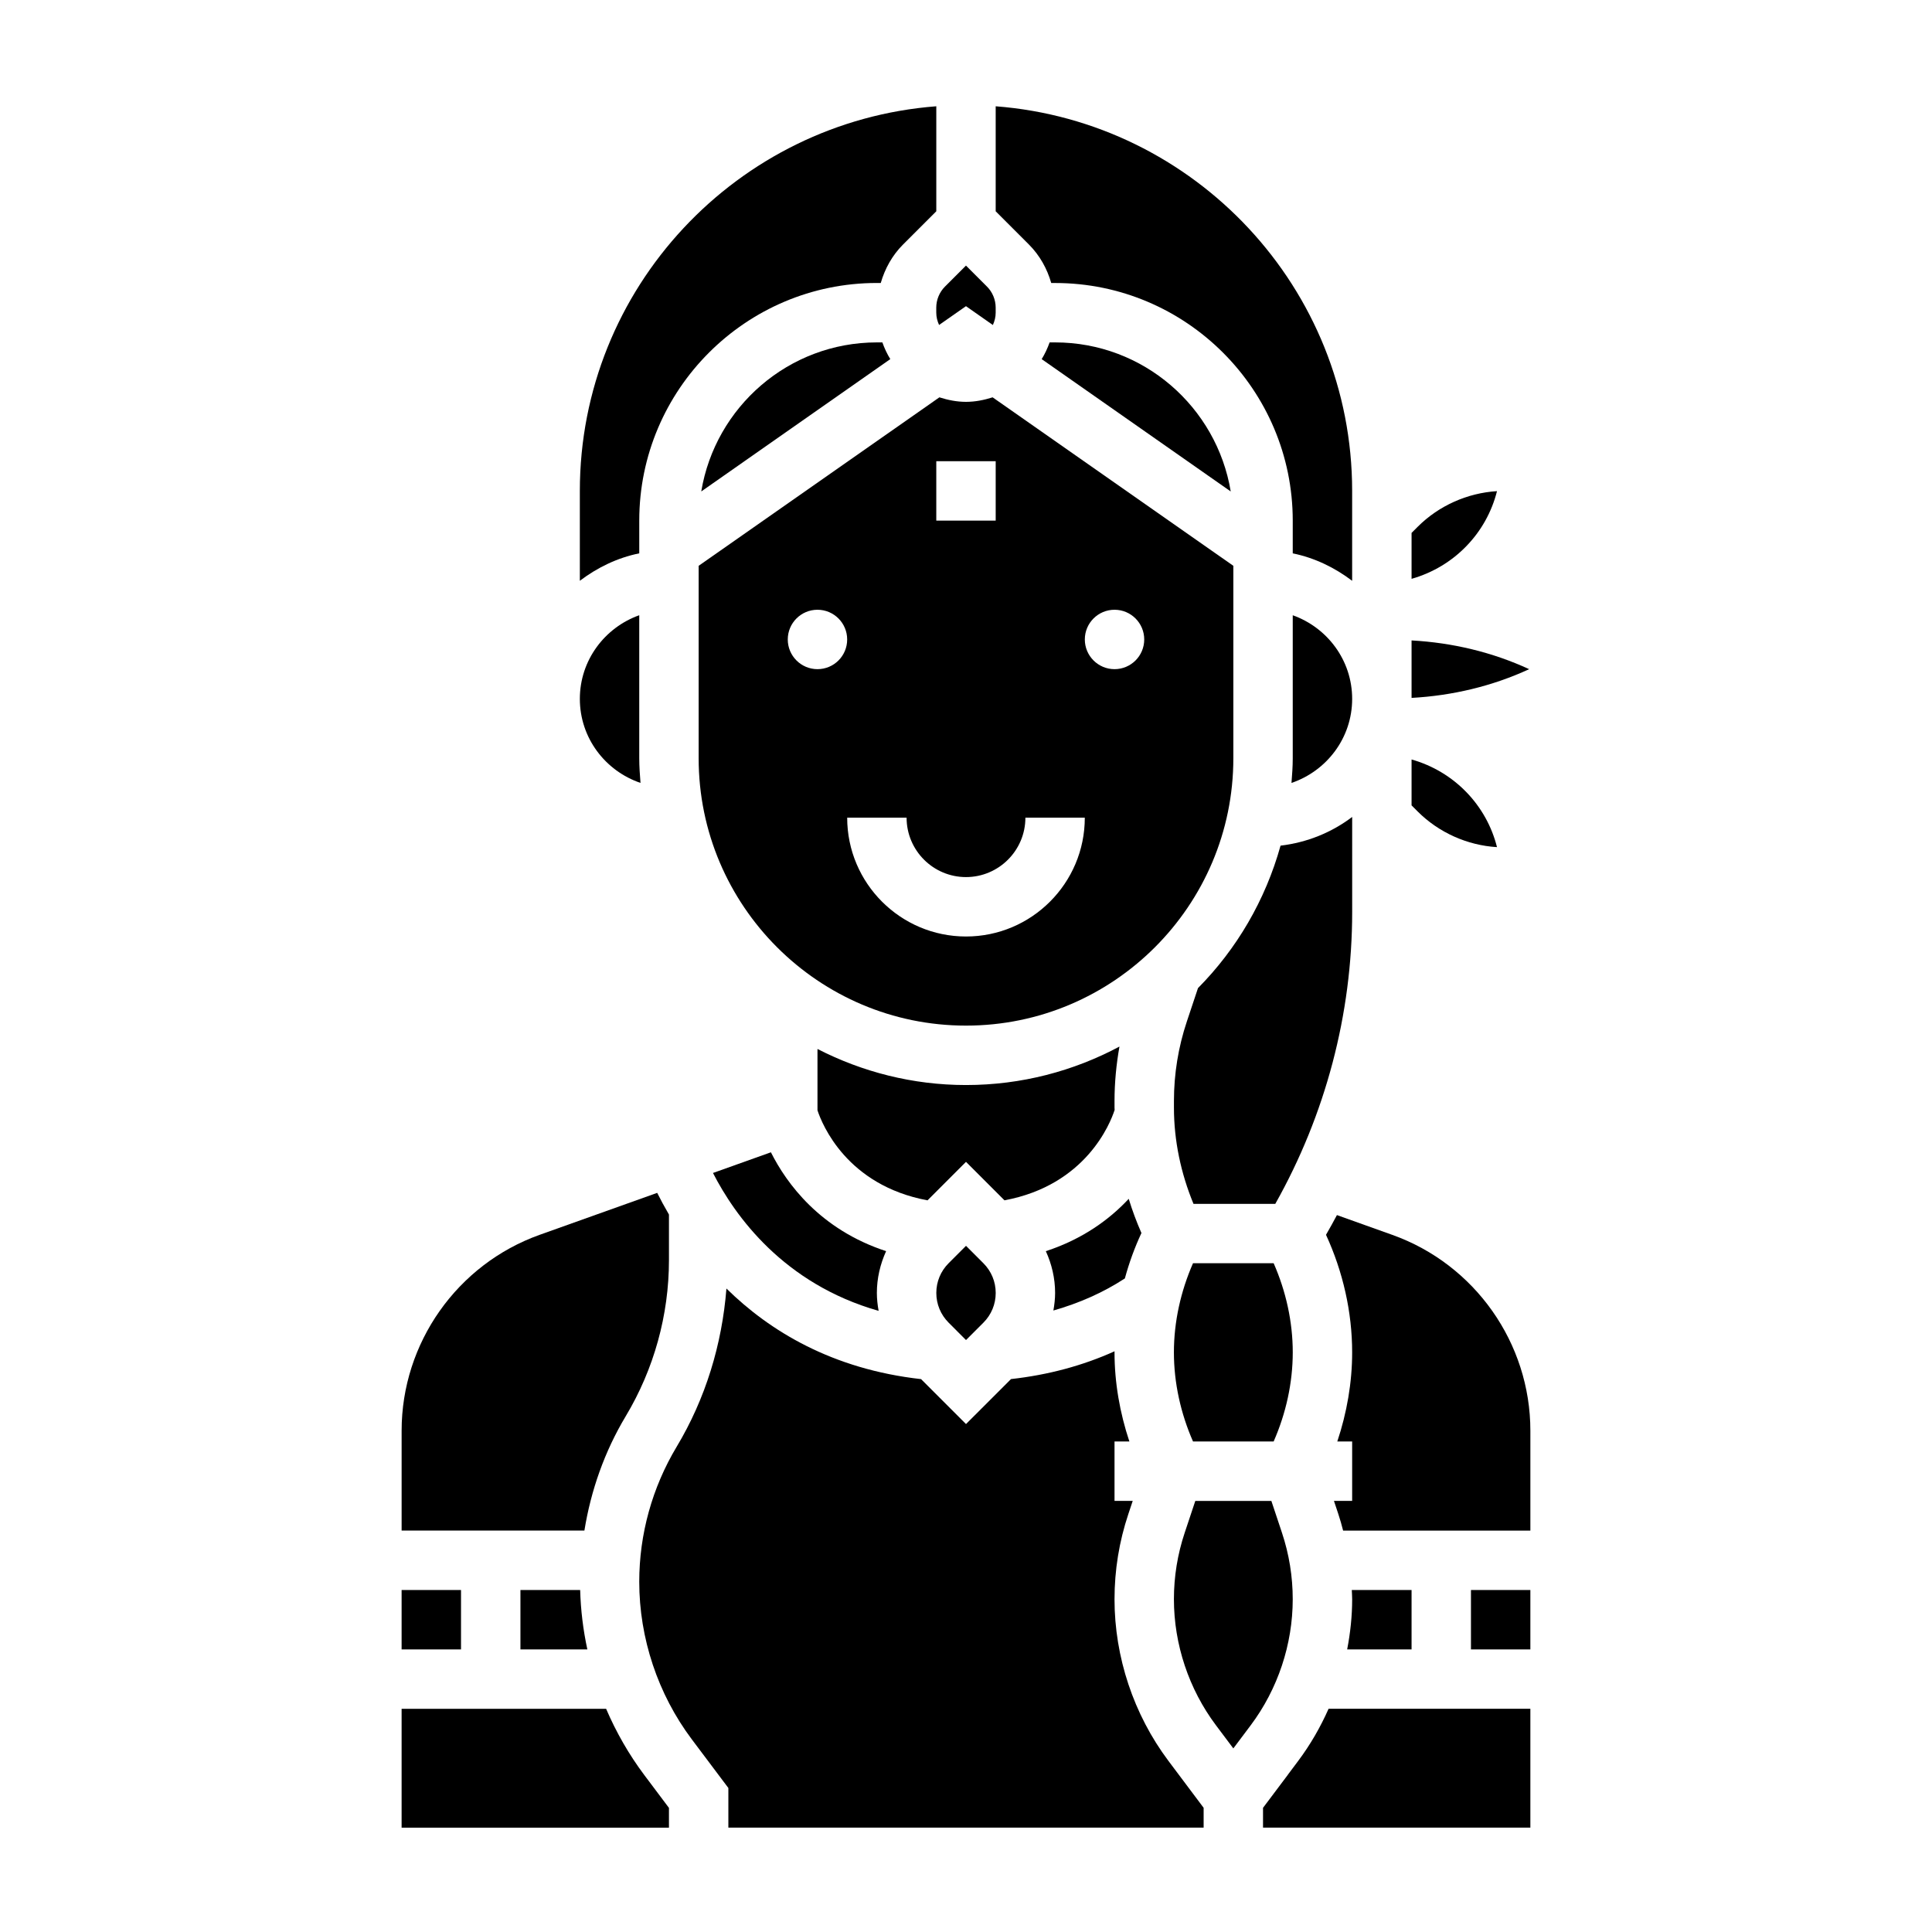 <?xml version="1.0" encoding="UTF-8"?>
<!-- Uploaded to: ICON Repo, www.svgrepo.com, Generator: ICON Repo Mixer Tools -->
<svg fill="#000000" width="800px" height="800px" version="1.1" viewBox="144 144 512 512" xmlns="http://www.w3.org/2000/svg">
 <g>
  <path d="m348.3 449.37-15.352 5.481c5.809 11.359 18.695 29.371 43.895 36.543-0.277-1.551-0.465-3.137-0.465-4.75 0-3.898 0.891-7.629 2.449-11.074-17.57-5.762-26.41-18.004-30.527-26.199z"/>
  <path d="m376.38 234.74c-23.41 0-42.84 17.129-46.539 39.5l50.098-35.07c-0.859-1.395-1.551-2.875-2.102-4.434z"/>
  <path d="m470.85 344.95v-51.004l-63.793-44.648c-2.242 0.707-4.582 1.195-7.055 1.195s-4.809-0.488-7.055-1.195l-63.797 44.648v51.004c0 39.07 31.781 70.848 70.848 70.848 39.07 0 70.852-31.777 70.852-70.848zm-78.723-78.719h15.742v15.742h-15.742zm-31.488 55.102c-4.344 0-7.871-3.527-7.871-7.871s3.527-7.871 7.871-7.871 7.871 3.527 7.871 7.871c0.004 4.356-3.523 7.871-7.871 7.871zm39.363 70.848c-17.367 0-31.488-14.121-31.488-31.488h15.742c0 8.684 7.062 15.742 15.742 15.742 8.684 0 15.742-7.062 15.742-15.742h15.742c0.008 17.367-14.117 31.488-31.48 31.488zm39.359-70.848c-4.344 0-7.871-3.527-7.871-7.871s3.527-7.871 7.871-7.871 7.871 3.527 7.871 7.871c0 4.356-3.527 7.871-7.871 7.871z"/>
  <path d="m460.16 478.77c-3.258 7.43-5.062 15.516-5.062 23.617s1.801 16.184 5.062 23.617h21.371c3.258-7.43 5.062-15.516 5.062-23.617s-1.801-16.184-5.062-23.617z"/>
  <path d="m502.34 360.5c-5.422 4.102-11.895 6.762-18.98 7.606-4.016 14.438-11.617 27.395-21.883 37.754l-2.945 8.832c-2.273 6.809-3.426 13.902-3.426 21.082v1.785c0 8.715 1.844 17.406 5.18 25.473h21.68c13.289-23.605 20.375-50.238 20.375-77.387z"/>
  <path d="m423.61 234.74h-1.449c-0.559 1.559-1.25 3.047-2.102 4.434l50.098 35.07c-3.707-22.375-23.133-39.504-46.547-39.504z"/>
  <path d="m395.39 478.77c-2.102 2.109-3.258 4.894-3.258 7.871 0 2.977 1.156 5.762 3.258 7.871l4.613 4.617 4.613-4.613c2.102-2.109 3.258-4.894 3.258-7.871 0-2.977-1.156-5.762-3.258-7.871l-4.613-4.617z"/>
  <path d="m486.59 307.05v37.91c0 2.203-0.164 4.359-0.332 6.527 9.316-3.172 16.078-11.902 16.078-22.277 0-10.25-6.606-18.902-15.746-22.16z"/>
  <path d="m518.08 313.72v15.23c10.824-0.598 21.387-3.102 31.164-7.613-9.773-4.516-20.34-7.019-31.164-7.617z"/>
  <path d="m540.72 274.16c-7.856 0.48-15.43 3.856-21.02 9.445l-1.621 1.621v12.172c11.344-3.219 19.863-12.164 22.641-23.238z"/>
  <path d="m540.72 368.5c-2.777-11.082-11.305-20.027-22.641-23.23v12.164l1.621 1.621c5.59 5.586 13.156 8.973 21.02 9.445z"/>
  <path d="m422.59 219h1.023c34.723 0 62.977 28.254 62.977 62.977v8.668c5.848 1.195 11.148 3.793 15.742 7.273v-23.82c0-53.766-41.715-97.887-94.465-101.93v27.828l8.824 8.824c2.867 2.879 4.805 6.391 5.898 10.184z"/>
  <path d="m442.1 482.8c1.125-4.133 2.582-8.164 4.394-12.035-1.301-2.961-2.426-5.977-3.371-9.062-5.062 5.434-12.164 10.66-21.965 13.871 1.57 3.441 2.457 7.18 2.457 11.066 0 1.582-0.188 3.133-0.457 4.66 6.82-1.949 13.18-4.738 18.941-8.5z"/>
  <path d="m439.39 438.14c0-0.195-0.031-0.387-0.031-0.582v-1.785c0-4.856 0.465-9.668 1.309-14.422-12.137 6.488-25.977 10.195-40.668 10.195-14.176 0-27.535-3.496-39.359-9.555v16.254c1.227 3.738 7.777 19.875 29.164 23.859l10.195-10.203 10.195 10.195c21.582-4.016 28.055-20.414 29.195-23.957z"/>
  <path d="m483.74 550.21-2.816-8.453h-20.156l-2.816 8.453c-1.891 5.668-2.852 11.598-2.852 17.594 0 11.965 3.953 23.82 11.133 33.402l4.613 6.141 4.613-6.141c7.18-9.578 11.129-21.441 11.129-33.402 0-5.996-0.961-11.926-2.848-17.594z"/>
  <path d="m250.43 565.37h15.742v15.742h-15.742z"/>
  <path d="m488.05 610.64-2.769 3.699 0.008 0.008-6.574 8.746v5.242h70.848v-31.488h-53.477c-2.164 4.875-4.832 9.52-8.035 13.793z"/>
  <path d="m304.63 596.86h-54.199v31.488h70.848v-5.242l-6.566-8.746c-4.051-5.41-7.422-11.305-10.082-17.5z"/>
  <path d="m439.36 567.8c0-7.699 1.227-15.289 3.668-22.578l1.156-3.473-4.824 0.004v-15.742h3.938c-2.535-7.613-3.938-15.609-3.938-23.617 0-0.094 0.016-0.195 0.016-0.293-8.445 3.816-17.633 6.273-27.449 7.367l-11.926 11.922-11.91-11.91c-23.508-2.629-40.125-12.73-51.578-24.008-1.164 14.785-5.527 29.164-13.195 41.941-6.477 10.805-9.91 23.172-9.91 35.77 0 14.941 4.938 29.766 13.902 41.723l9.715 12.93v10.5h125.95v-5.25l-9.336-12.445c-9.203-12.27-14.281-27.496-14.281-42.84z"/>
  <path d="m392.12 226.87c0 1.164 0.293 2.25 0.746 3.25l7.129-4.981 7.125 4.992c0.453-1 0.746-2.086 0.746-3.262v-1.352c0-2.07-0.836-4.102-2.305-5.566l-5.566-5.566-5.566 5.566c-1.473 1.473-2.309 3.504-2.309 5.566z"/>
  <path d="m512.99 471.26-14.688-5.25c-0.922 1.762-1.914 3.496-2.898 5.227 4.481 9.75 6.93 20.441 6.93 31.156 0 8.004-1.402 16.004-3.938 23.617h3.938v15.742h-4.824l1.156 3.473c0.488 1.449 0.891 2.922 1.273 4.402l49.625-0.004v-26.465c0-23.223-14.695-44.082-36.574-51.898z"/>
  <path d="m533.82 565.37h15.742v15.742h-15.742z"/>
  <path d="m518.08 581.11v-15.742h-15.84c0.027 0.816 0.098 1.621 0.098 2.438 0 4.473-0.48 8.926-1.324 13.305z"/>
  <path d="m313.41 289.84v-7.871c0-34.723 28.254-62.977 62.977-62.977h1.023c1.094-3.793 3.031-7.312 5.894-10.18l8.824-8.824v-27.824c-52.75 4.047-94.465 48.168-94.465 101.93v23.82c4.598-3.481 9.895-6.086 15.742-7.273z"/>
  <path d="m281.92 565.37v15.742h17.734c-1.117-5.172-1.762-10.438-1.906-15.742z"/>
  <path d="m309.82 519.32c7.496-12.504 11.461-26.828 11.461-41.402v-12.051c-1.195-2.047-2.227-3.969-3.117-5.746l-31.164 11.125c-21.867 7.824-36.566 28.684-36.566 51.906v26.465h48.438c1.723-10.656 5.352-20.969 10.949-30.297z"/>
  <path d="m313.74 351.48c-0.168-2.156-0.332-4.324-0.332-6.527v-37.91c-9.141 3.258-15.742 11.918-15.742 22.168 0 10.375 6.762 19.105 16.074 22.27z"/>
 </g>
</svg>